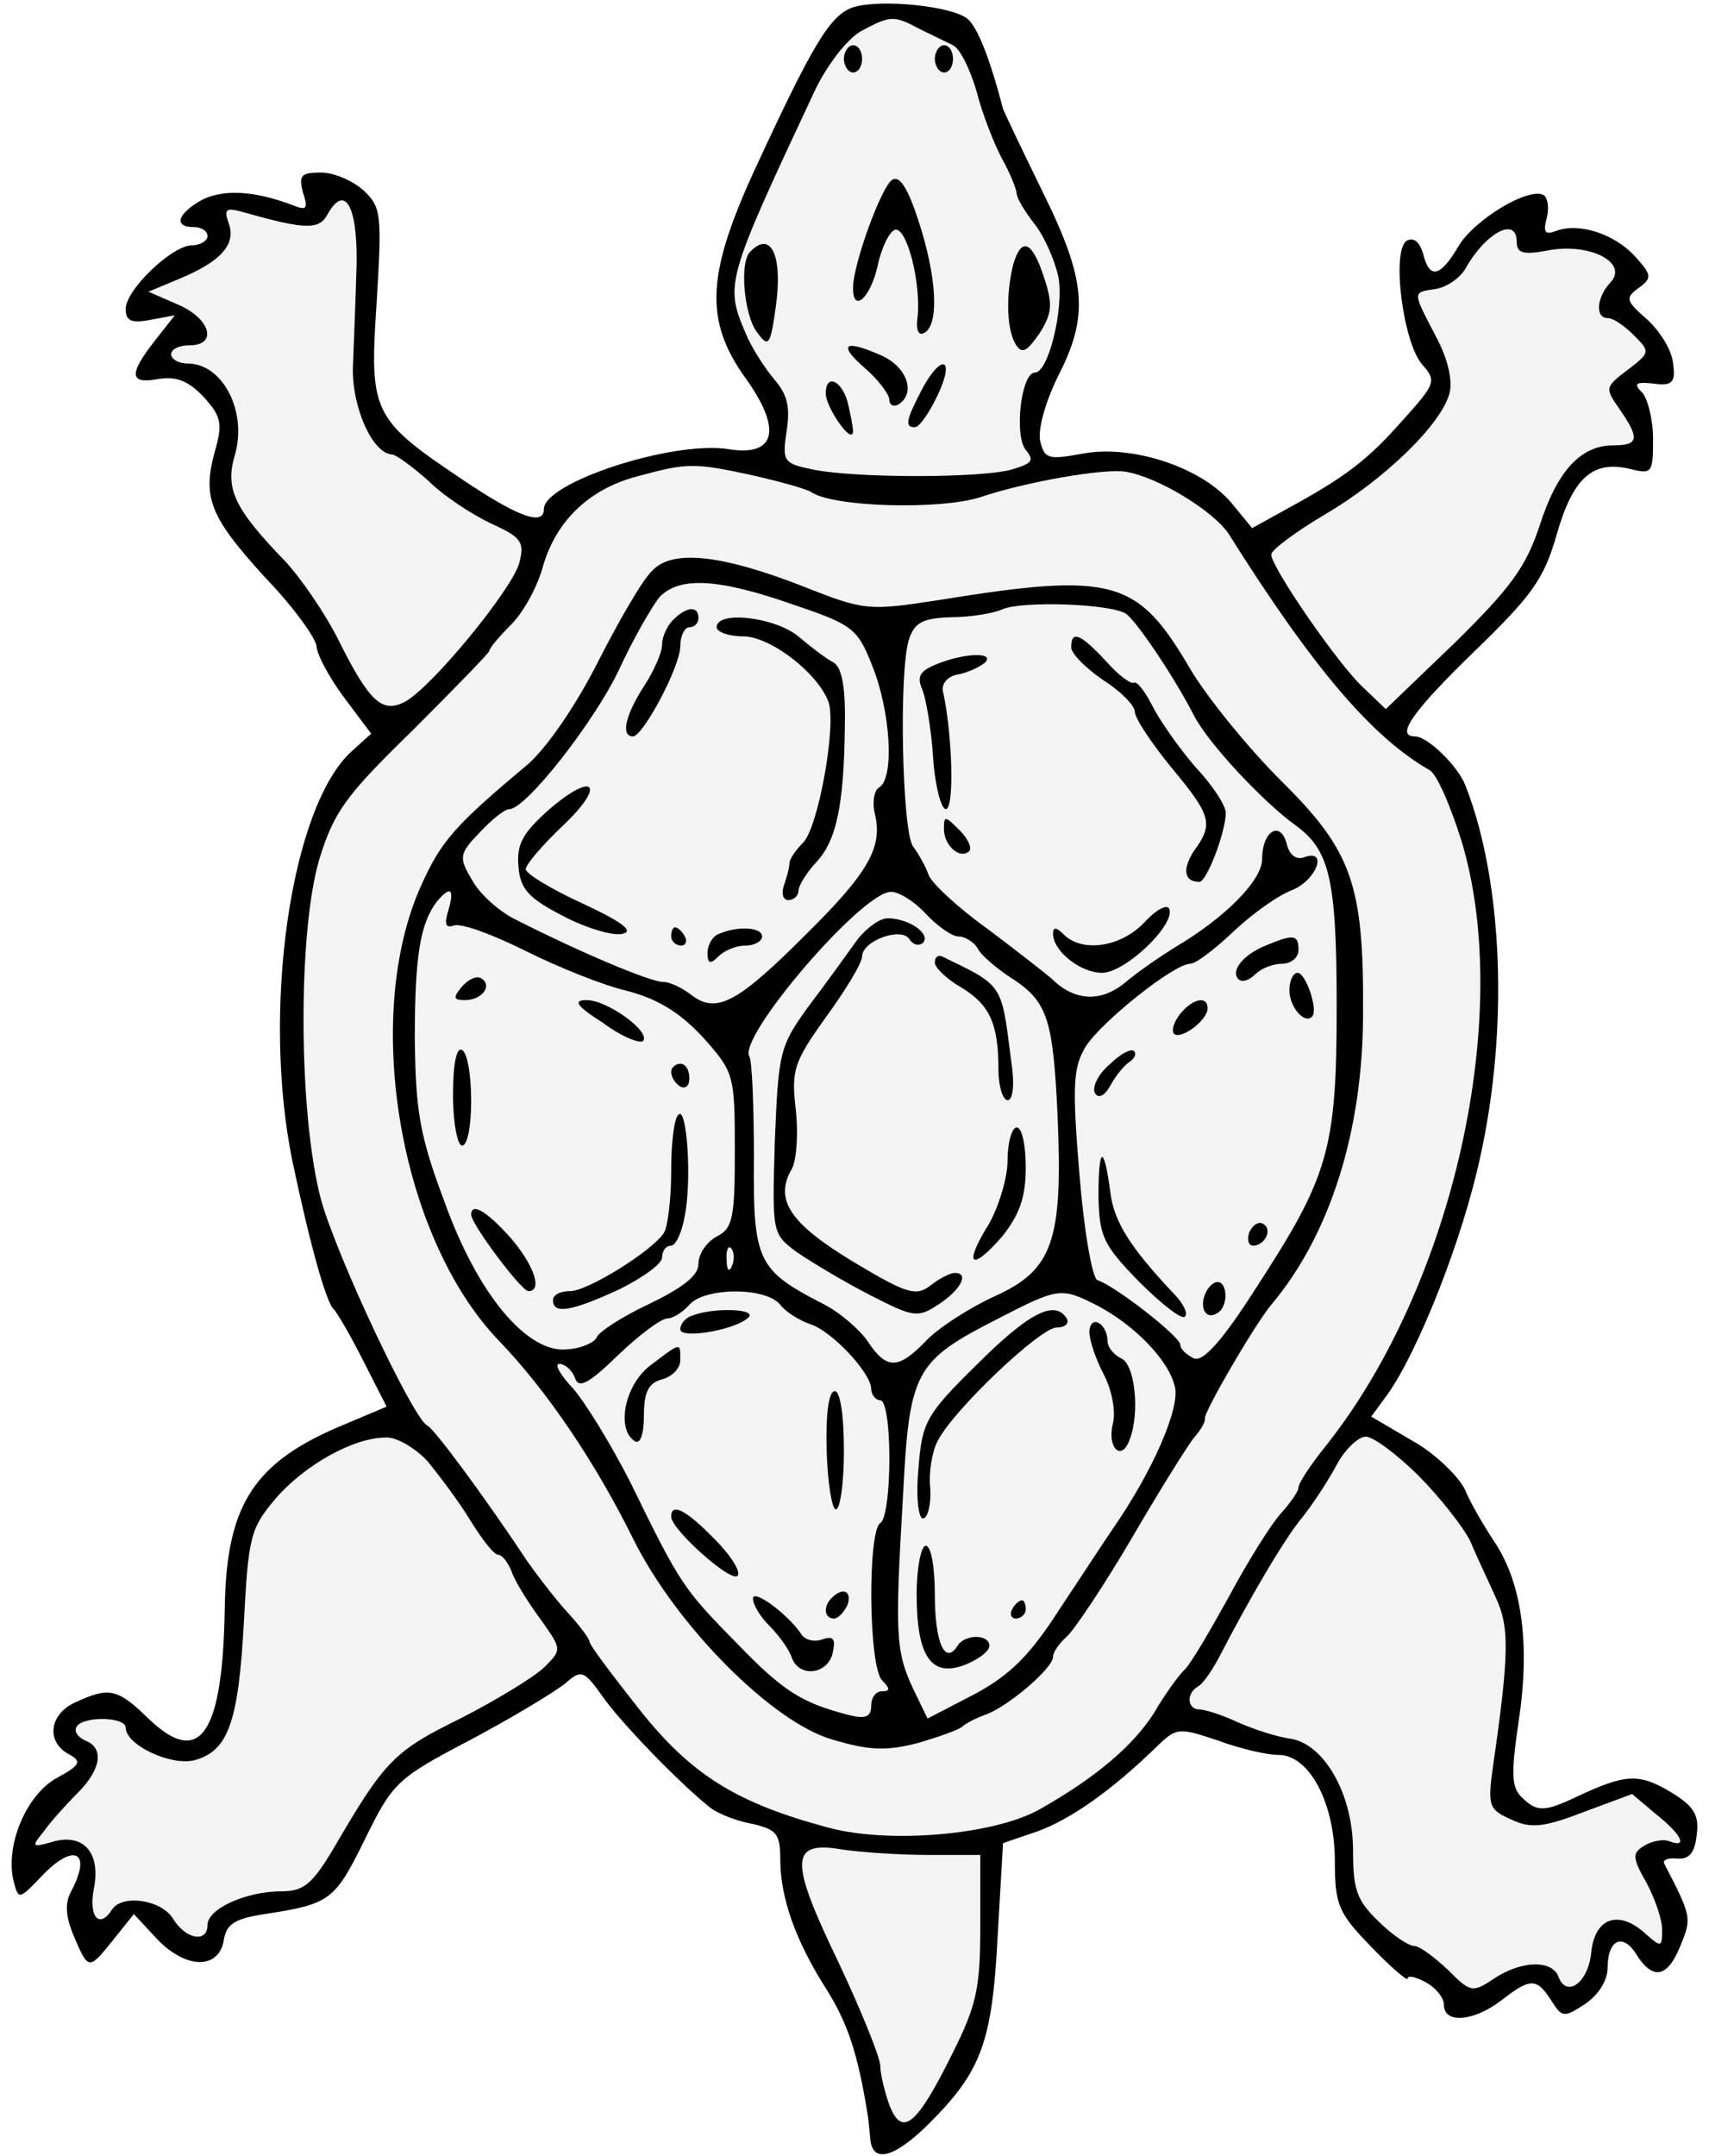 <?xml version="1.0" encoding="UTF-8" standalone="no"?>
<!DOCTYPE svg PUBLIC "-//W3C//DTD SVG 1.1//EN" "http://www.w3.org/Graphics/SVG/1.1/DTD/svg11.dtd">
<svg xmlns="http://www.w3.org/2000/svg" xmlns:dc="http://purl.org/dc/elements/1.1/" xmlns:xl="http://www.w3.org/1999/xlink" version="1.1" viewBox="43.097 62.417 279 351.917" width="279" height="351.917">
  <defs>
    <clipPath id="artboard_clip_path">
      <path d="M 43.097 62.417 L 322.097 62.417 L 322.097 414.333 L 43.097 414.333 Z"/>
    </clipPath>
  </defs>
  <g id="Tortoise_(1)" fill="none" stroke-opacity="1" stroke-dasharray="none" stroke="none" fill-opacity="1">
    <title>Tortoise (1)</title>
    <g id="Tortoise_(1)_Layer_2" clip-path="url(#artboard_clip_path)">
      <title>Layer 2</title>
      <g id="Graphic_69">
        <rect x="297" y="411.167" width="76.5" height="90" id="path"/>
        <clipPath id="clip_path">
          <use xl:href="#path"/>
        </clipPath>
        <g clip-path="url(#clip_path)">
          <image xl:href="image62.pdf" width="276" height="351" transform="translate(299.37 410.537) scale(.26)"/>
        </g>
      </g>
      <g id="Group_3">
        <g id="Graphic_62">
          <path d="M 182.502 63.565 C 178.643 64.753 175.823 69.502 166.027 90.727 C 158.458 107.35 158.161 114.771 164.692 123.973 C 170.925 132.582 169.738 137.034 161.872 135.699 C 152.669 134.363 131.89 141.19 131.89 145.494 C 131.89 148.315 127.734 146.83 118.681 140.745 C 103.838 130.801 103.393 129.762 104.581 111.803 C 105.471 97.406 105.323 96.218 102.503 93.547 C 100.722 91.914 97.605 90.578 95.527 90.578 C 92.262 90.578 91.816 91.024 92.558 93.844 C 93.449 96.515 93.152 96.812 90.926 95.921 C 84.692 93.547 79.646 93.25 76.084 95.031 C 72.076 97.257 71.334 99.484 74.748 99.484 C 75.935 99.484 76.974 100.077 76.974 100.968 C 76.974 101.71 75.787 102.452 74.451 102.452 C 71.186 102.452 63.616 109.725 63.616 112.842 C 63.616 114.771 64.507 115.216 67.623 114.623 L 71.631 113.881 L 68.366 118.036 C 64.061 123.528 64.21 125.161 68.959 124.27 C 71.928 123.825 73.857 124.567 76.38 127.239 C 79.2 130.355 79.497 131.543 78.161 136.144 C 76.084 143.713 77.419 146.83 86.473 156.775 C 91.074 161.524 94.636 166.57 94.785 167.906 C 94.785 169.094 96.714 172.804 99.237 176.218 L 103.69 182.155 L 100.573 184.975 C 90.48 194.029 85.731 227.72 90.926 252.358 C 93.746 265.716 96.417 275.216 97.605 276.106 C 98.05 276.551 100.276 280.262 102.354 284.418 L 106.213 291.987 L 99.534 294.807 C 84.692 300.893 80.091 307.72 79.794 324.64 C 79.497 345.419 75.787 351.059 67.327 342.896 C 62.28 337.998 60.944 337.701 55.453 340.224 C 51.149 342.154 50.555 346.607 54.265 348.685 C 56.492 349.872 56.343 350.466 52.188 352.692 C 47.141 355.66 43.876 363.972 45.36 369.612 C 46.102 372.432 46.251 372.432 49.664 368.87 C 55.008 363.082 58.273 364.417 54.711 371.096 C 53.672 373.026 53.82 375.104 55.008 378.072 C 57.531 384.009 57.531 384.009 61.39 379.26 L 64.952 374.807 L 68.811 378.963 C 73.56 383.861 78.904 383.861 79.646 378.963 C 80.091 376.44 81.427 375.549 86.325 374.807 C 97.011 373.174 97.753 372.58 102.651 362.636 C 107.252 353.286 107.846 352.692 120.016 346.31 C 126.992 342.599 133.82 338.443 135.452 337.108 C 137.976 334.881 138.421 335.03 141.389 339.185 C 144.358 343.49 154.154 353.582 159.052 357.441 C 160.387 358.48 163.504 359.668 166.027 360.113 C 169.886 361.004 170.48 361.746 170.48 365.901 C 170.48 372.135 173.003 379.26 178.05 387.126 C 181.463 392.618 183.096 397.367 184.729 407.46 C 184.877 408.202 185.025 410.131 185.174 411.467 C 185.471 415.623 189.181 414.584 194.821 408.944 C 203.281 400.484 205.062 395.734 205.953 378.666 L 206.844 363.23 L 212.484 361.3 C 217.827 359.371 224.654 354.621 232.224 347.2 C 235.192 344.38 235.637 344.38 241.871 346.458 C 245.433 347.794 249.886 348.833 251.815 348.833 C 256.862 348.833 261.018 356.699 261.018 366.198 C 261.018 373.323 261.611 374.658 266.955 380.15 C 270.22 383.564 272.891 385.79 272.891 385.345 C 272.891 384.751 274.227 385.048 275.86 385.938 C 277.493 386.829 278.828 388.462 278.828 389.649 C 278.828 392.766 283.726 392.321 288.179 388.907 C 292.928 385.196 293.967 385.196 296.342 388.907 C 298.123 391.727 298.42 391.727 301.834 389.501 C 304.06 388.016 305.544 385.642 305.544 383.564 C 305.544 378.963 308.067 377.775 310.294 381.486 C 312.965 385.642 315.34 385.196 317.418 380.002 C 319.348 375.401 319.199 375.104 314.747 366.495 C 314.598 365.901 315.489 365.605 316.973 365.753 C 318.902 365.901 319.793 364.714 320.09 361.894 C 320.535 358.629 319.644 357.145 315.637 354.77 C 310.591 351.801 308.364 351.95 300.498 355.66 C 295.155 358.184 293.967 358.184 291.444 355.66 C 289.812 354.028 289.812 351.653 290.999 343.49 C 292.928 331.022 291.593 321.078 287.288 314.399 C 285.507 311.727 283.133 307.72 282.242 305.494 C 281.203 303.416 277.493 299.705 273.782 297.627 L 266.955 293.62 L 269.775 289.761 C 274.821 282.488 281.945 264.381 284.765 251.171 C 289.366 230.392 288.476 206.348 282.39 190.763 C 281.203 187.498 276.157 182.6 274.079 182.6 C 270.813 182.6 273.782 178.444 283.875 168.648 C 293.225 159.595 295.155 156.923 297.233 149.65 C 299.904 140.3 303.17 137.48 309.255 138.964 C 312.817 139.854 312.965 139.558 312.965 134.066 C 312.965 130.949 312.075 127.387 311.184 126.496 C 309.7 125.012 310.145 124.715 312.965 125.012 C 316.082 125.457 316.676 124.864 316.231 121.747 C 316.082 119.669 314.153 116.552 312.075 114.623 C 308.513 111.506 308.364 111.061 310.591 109.428 C 312.817 107.795 312.817 107.35 309.997 104.233 C 306.583 100.523 300.795 98.741 297.233 100.077 C 295.303 100.819 295.006 100.374 295.6 97.999 C 296.045 96.367 295.748 94.734 295.155 94.289 C 292.78 92.805 283.726 98.296 281.203 102.6 C 278.235 107.647 276.454 108.092 275.415 103.788 C 274.821 101.858 273.93 101.116 272.743 101.71 C 270.22 103.343 272.149 118.333 275.266 121.895 C 277.641 124.567 277.493 125.012 272.149 130.949 C 266.361 137.48 262.947 140.151 253.151 145.494 L 247.511 148.611 L 244.097 144.456 C 239.2 138.667 227.919 134.957 219.905 136.441 C 214.265 137.48 213.671 137.331 212.929 134.511 C 212.484 132.582 213.671 128.278 215.749 123.973 C 220.944 113.881 220.498 108.24 213.226 93.547 C 209.812 86.571 206.992 80.634 206.844 80.189 C 204.766 72.174 202.688 66.831 201.055 65.495 C 198.532 63.417 187.103 62.23 182.502 63.565 Z" fill="black"/>
        </g>
        <g id="Graphic_61">
          <path d="M 193.189 67.128 C 194.97 68.018 197.493 69.205 198.68 69.799 C 199.868 70.393 201.5 73.807 202.539 77.369 C 203.43 80.931 205.359 85.829 206.695 88.352 C 208.031 90.727 209.07 93.398 209.07 93.992 C 209.07 94.734 210.406 96.96 212.038 99.038 C 213.671 101.116 215.304 104.975 215.897 107.647 C 216.788 112.842 214.265 123.231 212.038 123.231 C 209.812 123.231 208.625 133.472 210.554 135.847 C 212.038 137.628 211.593 138.073 208.031 139.112 C 202.688 140.448 183.244 140.448 176.12 139.112 C 170.925 138.073 170.777 137.777 171.519 132.73 C 172.113 128.871 171.667 126.793 169.441 124.27 C 167.957 122.489 165.731 119.075 164.84 116.849 C 161.426 108.834 161.575 108.24 175.972 77.517 C 178.05 73.064 181.315 68.909 183.541 67.573 C 188.439 64.901 189.033 64.901 193.189 67.128 Z" fill="#f3f3f3"/>
        </g>
        <g id="Graphic_60">
          <path d="M 101.315 105.569 C 101.167 110.764 100.87 118.185 100.722 122.044 C 100.425 128.574 103.838 136.441 107.104 136.589 C 107.697 136.589 110.369 138.519 113.041 140.893 C 115.564 143.417 120.165 146.385 123.282 147.869 C 128.18 150.096 128.773 150.838 127.883 154.251 C 126.844 158.407 113.634 174.585 109.182 176.96 C 105.471 178.889 103.393 176.96 98.347 166.867 C 96.121 162.415 92.113 156.626 89.59 153.955 C 81.427 145.494 79.794 142.229 81.427 136.738 C 83.505 129.613 79.497 121.747 73.709 121.747 C 72.225 121.747 71.037 121.005 71.037 120.263 C 71.037 119.372 72.373 118.778 74.006 118.778 C 78.755 118.778 77.419 114.326 72.076 112.099 L 67.327 110.022 L 72.67 107.795 C 79.349 104.975 81.724 102.155 80.388 98.741 C 79.646 96.515 79.942 96.218 83.059 97.109 C 93.004 99.929 95.23 99.929 96.566 97.406 C 99.386 92.359 101.464 95.921 101.315 105.569 Z" fill="#f3f3f3"/>
        </g>
        <g id="Graphic_59">
          <path d="M 290.702 101.858 C 290.702 103.788 291.741 104.085 296.342 103.194 C 303.021 102.155 308.958 105.42 305.99 108.537 C 303.763 110.912 303.466 114.326 305.544 114.326 C 306.435 114.326 308.216 115.513 309.849 117.146 C 312.52 119.817 312.52 119.966 308.81 122.786 C 305.099 125.606 305.099 125.754 307.474 129.168 C 310.887 134.066 310.591 135.105 306.435 135.105 C 301.092 135.105 297.233 139.409 294.413 148.315 C 292.186 154.994 289.663 158.407 280.609 167.313 L 269.329 178.147 L 265.767 174.734 C 261.76 171.172 250.628 154.994 250.628 152.916 C 250.628 152.173 254.635 149.205 259.385 146.385 C 269.032 140.745 278.383 131.691 279.719 126.645 C 280.313 124.567 279.422 120.856 277.493 117.294 C 273.634 109.873 273.634 110.17 277.493 109.576 C 279.274 109.279 281.5 107.795 282.39 106.163 C 285.656 100.374 290.702 97.703 290.702 101.858 Z" fill="#f3f3f3"/>
        </g>
        <g id="Graphic_58">
          <path d="M 166.027 140.003 C 170.48 141.042 174.933 142.229 175.675 142.823 C 179.534 145.198 196.602 145.643 203.133 143.565 C 210.554 141.042 223.467 138.815 226.881 139.409 C 232.224 140.3 241.129 145.791 243.652 149.502 C 257.455 171.468 267.103 182.748 276.454 188.092 C 277.641 188.685 279.867 193.88 281.648 199.52 C 290.257 227.72 280.461 271.95 259.682 298.221 C 257.159 301.338 255.081 304.455 255.081 305.197 C 255.081 305.791 253.745 307.72 252.261 309.353 C 250.628 311.134 246.918 317.071 243.801 322.859 C 240.684 328.499 237.418 334.139 236.38 335.03 C 235.341 336.069 233.114 339.185 231.482 342.006 C 228.068 347.349 221.983 352.543 212.78 357.738 C 205.359 361.894 188.291 363.378 178.346 360.707 C 163.356 356.699 155.935 352.098 147.475 341.412 C 143.022 335.772 139.311 330.874 139.311 330.28 C 139.311 329.835 137.53 327.46 135.304 325.085 C 133.226 322.711 130.406 319 129.07 317.071 C 122.094 306.533 113.931 295.549 112.892 295.104 C 110.666 294.214 98.198 267.794 95.527 258.295 C 91.816 244.492 91.668 214.659 95.23 202.637 C 97.605 194.919 99.534 192.247 110.517 181.561 C 117.345 174.734 122.985 168.945 122.985 168.648 C 122.985 168.203 124.618 166.274 126.547 164.344 C 128.625 162.266 130.851 158.11 131.742 154.845 C 133.82 147.572 139.163 142.229 147.178 140.151 C 155.341 137.925 156.38 137.925 166.027 140.003 Z" fill="#f3f3f3"/>
        </g>
        <g id="Graphic_57">
          <path d="M 112.892 300.893 C 114.822 303.267 118.087 307.572 119.868 310.54 C 121.798 313.657 123.727 316.18 124.469 316.18 C 125.063 316.18 125.953 317.367 126.547 318.703 C 126.992 320.187 129.07 323.601 131.148 326.421 C 134.859 331.616 134.859 331.616 132.039 334.436 C 130.406 336.069 124.321 339.779 118.235 342.896 C 107.401 348.239 105.916 349.724 97.456 364.269 C 94.043 369.909 92.707 371.096 88.996 371.096 C 83.356 371.096 76.974 373.916 76.974 376.588 C 76.974 379.556 73.412 378.963 71.334 375.549 C 69.405 372.432 63.022 371.542 61.39 374.065 C 59.312 377.33 57.531 375.252 58.421 370.651 C 59.609 364.714 56.64 361.449 51.445 363.082 C 48.329 363.972 48.18 363.824 50.258 361.3 C 51.297 359.816 53.82 356.996 55.75 355.067 C 59.609 351.208 60.202 347.646 56.937 346.458 C 55.75 345.865 55.156 344.974 55.601 344.232 C 56.64 342.451 63.616 342.599 63.616 344.38 C 63.616 347.2 70.889 350.614 74.748 349.724 C 80.388 348.239 82.02 343.49 82.911 327.163 C 83.653 313.212 83.95 311.876 88.106 306.978 C 92.707 301.635 100.722 297.034 106.065 297.034 C 107.697 296.885 110.814 298.666 112.892 300.893 Z" fill="#f3f3f3"/>
        </g>
        <g id="Graphic_56">
          <path d="M 274.672 303.267 C 278.086 306.681 281.945 311.579 283.133 313.954 C 284.171 316.477 286.101 320.484 287.288 323.156 C 289.515 327.905 289.515 332.21 286.843 350.614 C 285.953 357.145 286.101 357.738 289.812 359.371 C 292.928 360.855 295.006 360.707 301.537 358.184 L 309.552 355.215 L 313.411 358.48 C 317.567 361.746 318.754 364.12 315.637 362.933 C 314.598 362.488 312.669 362.933 311.481 363.675 C 309.552 364.863 309.552 365.605 311.926 369.76 C 313.262 372.284 314.45 375.697 314.45 377.33 C 314.45 380.298 314.301 380.298 311.63 377.924 C 307.325 374.065 303.466 375.401 302.873 381.041 C 302.427 385.938 298.865 388.61 297.529 385.048 C 296.491 382.228 291.444 382.376 286.992 385.345 C 283.429 387.72 283.133 387.571 279.422 383.861 C 277.196 381.783 274.821 380.002 273.93 380.002 C 273.04 380.002 270.368 378.221 268.142 375.994 C 264.58 372.58 263.986 370.799 263.986 364.417 C 263.986 355.215 259.237 346.903 253.597 346.161 C 251.519 345.865 247.808 344.677 245.136 343.49 C 242.613 342.302 239.793 341.412 238.903 341.412 C 236.973 341.412 236.676 338.889 238.606 337.701 C 239.496 337.256 240.981 335.03 242.168 332.803 C 246.918 323.601 252.706 313.657 255.674 310.095 C 257.455 307.868 259.979 304.009 261.314 301.486 C 262.65 298.963 264.877 296.885 266.064 296.885 C 267.251 296.885 271.11 299.705 274.672 303.267 Z" fill="#f3f3f3"/>
        </g>
        <g id="Graphic_55">
          <path d="M 194.673 365.159 L 203.133 365.159 L 203.133 376.736 C 203.133 386.829 202.539 389.649 198.68 397.367 C 192.743 409.389 190.369 411.319 188.291 405.976 C 187.549 403.898 186.806 400.929 186.806 399.593 C 186.806 398.258 183.69 390.54 179.979 382.673 C 171.964 366.05 171.964 362.785 180.573 364.269 C 183.541 364.714 189.923 365.159 194.673 365.159 Z" fill="#f3f3f3"/>
        </g>
        <g id="Graphic_54">
          <path d="M 180.87 72.025 C 180.87 73.213 181.612 74.252 182.354 74.252 C 183.244 74.252 183.838 73.213 183.838 72.025 C 183.838 70.838 183.244 69.799 182.354 69.799 C 181.612 69.799 180.87 70.838 180.87 72.025 Z" fill="black"/>
        </g>
        <g id="Graphic_53">
          <path d="M 195.712 72.025 C 195.712 73.213 196.454 74.252 197.196 74.252 C 198.087 74.252 198.68 73.213 198.68 72.025 C 198.68 70.838 198.087 69.799 197.196 69.799 C 196.454 69.799 195.712 70.838 195.712 72.025 Z" fill="black"/>
        </g>
        <g id="Graphic_52">
          <path d="M 188.736 91.766 C 186.955 92.953 182.354 105.569 182.354 109.428 C 182.354 113.584 185.174 111.061 186.361 105.866 C 186.955 102.897 188.291 100.226 189.181 99.929 C 191.111 99.335 193.486 108.537 192.892 114.177 C 192.595 116.404 193.04 117.294 194.079 116.701 C 196.454 115.216 196.009 107.498 193.04 98.445 C 191.259 92.953 189.923 91.024 188.736 91.766 Z" fill="black"/>
        </g>
        <g id="Graphic_51">
          <path d="M 165.582 103.491 C 163.801 105.124 164.543 113.732 166.621 116.552 C 168.551 119.224 168.847 118.927 169.738 112.545 C 170.925 104.233 168.996 99.929 165.582 103.491 Z" fill="black"/>
        </g>
        <g id="Graphic_50">
          <path d="M 208.476 105.717 C 207.289 110.615 207.437 116.255 208.921 118.63 C 209.96 120.263 210.702 119.817 212.78 116.849 C 214.858 113.584 215.007 112.099 213.523 107.647 C 211.593 101.71 209.812 100.968 208.476 105.717 Z" fill="black"/>
        </g>
        <g id="Graphic_49">
          <path d="M 184.283 122.489 C 186.51 124.419 188.291 126.793 188.291 127.684 C 188.291 128.574 189.033 128.871 189.775 128.426 C 192.595 126.645 191.259 122.489 187.252 120.56 C 181.018 117.74 179.682 118.482 184.283 122.489 Z" fill="black"/>
        </g>
        <g id="Graphic_48">
          <path d="M 193.486 126.2 C 190.962 131.098 190.814 132.136 192.447 132.136 C 193.189 132.136 194.821 129.762 196.157 126.942 C 199.126 120.708 196.751 119.966 193.486 126.2 Z" fill="black"/>
        </g>
        <g id="Graphic_47">
          <path d="M 177.901 126.645 C 177.901 128.871 182.205 135.105 182.354 132.879 C 182.354 131.988 181.909 129.91 181.463 127.981 C 180.424 124.419 177.901 123.38 177.901 126.645 Z" fill="black"/>
        </g>
        <g id="Graphic_46">
          <path d="M 149.553 155.587 C 148.068 156.923 144.209 163.602 140.796 170.281 C 137.233 177.405 132.336 184.53 129.219 187.201 C 117.345 197.145 115.119 199.669 111.853 206.941 C 102.206 228.314 108.291 264.232 124.469 281.152 C 132.484 289.464 140.35 301.189 146.584 313.805 C 153.56 327.757 169.144 343.49 178.94 346.31 C 184.877 348.091 187.697 348.239 192.892 346.903 C 196.454 345.865 199.719 344.677 200.165 344.232 C 200.61 343.787 202.242 342.896 203.875 342.302 C 207.437 341.115 215.007 334.733 215.007 332.803 C 215.007 332.061 216.046 330.577 217.233 329.538 C 218.42 328.499 223.318 321.226 227.919 313.36 C 232.521 305.494 237.122 298.073 238.161 296.885 C 239.2 295.698 239.942 294.362 239.793 293.917 C 239.645 292.878 247.808 278.778 250.628 275.364 C 260.276 263.935 265.619 246.867 265.619 227.869 C 265.767 206.793 263.838 201.301 252.261 189.873 C 246.918 184.53 240.239 176.366 237.418 171.617 C 228.81 156.923 224.951 155.736 196.454 160.337 C 184.877 162.118 184.283 162.118 174.191 158.11 C 160.833 152.916 152.818 152.025 149.553 155.587 Z" fill="black"/>
        </g>
        <g id="Graphic_45">
          <path d="M 172.558 161.079 C 182.205 164.344 183.096 164.938 185.471 171.023 C 188.439 178.296 189.181 189.279 186.658 190.912 C 185.768 191.357 185.471 193.435 185.916 195.216 C 187.252 200.708 184.877 204.863 174.487 215.105 C 163.504 226.088 160.09 227.869 156.083 224.9 C 154.599 223.713 152.521 222.674 151.334 222.674 C 149.256 222.674 137.976 217.925 127.438 212.581 C 124.618 211.246 121.352 208.277 120.165 206.051 C 117.939 202.34 118.087 201.746 121.352 198.333 C 123.43 196.106 125.508 194.474 126.25 194.474 C 128.922 194.474 139.905 180.522 144.061 171.914 C 146.436 166.719 149.553 161.376 150.74 159.891 C 154.005 156.478 160.239 156.775 172.558 161.079 Z" fill="#f3f3f3"/>
        </g>
        <g id="Graphic_44">
          <path d="M 226.881 162.563 C 228.513 163.602 234.747 172.804 238.012 179.186 C 240.387 183.787 249.292 193.286 254.635 197.145 C 260.127 201.153 261.314 205.754 261.314 226.681 C 261.314 250.132 259.979 254.436 248.105 272.692 C 242.613 281.301 239.496 284.715 238.012 284.121 C 236.825 283.527 235.786 282.637 235.786 281.895 C 235.786 280.559 225.099 272.247 222.279 271.357 C 221.389 271.06 220.053 263.193 219.311 253.991 C 218.124 239.594 218.272 236.626 220.35 233.212 C 222.873 229.205 234.747 219.706 237.418 219.706 C 238.309 219.706 241.426 217.331 244.394 214.511 C 247.363 211.691 251.667 208.574 254.042 207.683 C 258.049 206.051 259.979 200.856 255.971 202.34 C 254.784 202.785 253.597 202.043 253.151 200.114 C 252.112 196.255 249.144 198.036 249.144 202.637 C 249.144 206.051 243.207 212.136 234.895 217.034 C 232.521 218.518 228.81 221.041 226.732 222.822 C 222.725 226.088 218.42 225.791 214.71 222.08 C 213.671 221.19 208.921 217.479 204.172 213.917 C 199.422 210.503 195.118 206.496 194.673 205.16 C 194.228 203.824 193.04 201.746 192.15 200.559 C 190.369 198.184 189.775 171.468 191.556 166.57 C 192.447 164.047 193.782 163.305 198.235 163.157 C 201.352 163.157 205.211 162.563 206.844 161.821 C 210.109 160.485 224.209 160.93 226.881 162.563 Z" fill="#f3f3f3"/>
        </g>
        <g id="Graphic_43">
          <path d="M 116.306 210.949 C 115.564 213.323 115.861 213.917 117.196 213.472 C 118.384 213.027 123.579 214.956 128.922 217.628 C 134.265 220.299 141.686 223.268 145.545 224.158 C 150.591 225.494 154.154 227.72 157.864 231.728 C 162.911 237.368 163.059 237.813 163.059 250.132 C 163.059 261.115 162.762 262.896 160.09 264.232 C 158.458 265.123 157.122 267.052 157.122 268.685 C 157.122 270.614 154.599 272.544 149.107 275.216 C 144.655 277.293 140.796 279.817 140.499 280.707 C 140.202 281.449 138.124 282.488 135.749 282.637 C 129.219 283.379 121.055 273.731 115.564 258.295 C 111.556 247.609 110.963 243.602 110.814 232.025 C 110.814 218.37 111.705 213.175 114.376 209.613 C 116.603 206.941 117.345 207.387 116.306 210.949 Z" fill="#f3f3f3"/>
        </g>
        <g id="Graphic_42">
          <path d="M 194.228 211.542 C 196.157 213.62 198.532 215.253 199.571 215.253 C 200.61 215.253 202.094 216.143 202.688 217.182 C 203.281 218.37 205.805 220.448 208.031 221.932 C 214.116 225.791 215.007 228.611 215.749 244.492 C 216.639 264.974 215.007 269.724 205.359 274.028 C 201.203 275.958 196.157 279.223 194.228 281.301 C 189.775 285.902 187.845 286.05 184.729 281.301 C 183.393 279.371 180.127 276.551 177.456 275.216 C 166.769 269.724 166.027 268.24 166.176 251.468 C 166.176 243.008 165.879 235.587 165.434 234.845 C 163.504 231.728 183.541 208.277 188.439 207.98 C 189.627 207.832 192.298 209.464 194.228 211.542 Z" fill="#f3f3f3"/>
        </g>
        <g id="Graphic_41">
          <path d="M 162.614 268.982 C 162.168 270.169 161.723 269.724 161.723 268.091 C 161.575 266.459 162.02 265.568 162.465 266.162 C 162.911 266.607 163.059 267.943 162.614 268.982 Z" fill="#f3f3f3"/>
        </g>
        <g id="Graphic_40">
          <path d="M 170.48 275.364 C 171.371 276.551 173.597 277.887 175.23 278.481 C 178.792 279.52 185.174 286.347 185.322 289.019 C 185.322 290.058 186.064 290.948 186.806 290.948 C 187.697 290.948 188.291 295.104 188.291 300.447 C 188.291 305.791 187.697 310.54 186.806 310.985 C 184.729 312.321 184.877 334.436 187.103 336.662 C 188.439 337.998 188.439 338.443 187.103 338.443 C 186.064 338.443 185.322 339.482 185.322 340.818 C 185.322 342.599 184.432 343.045 181.612 342.302 C 174.042 340.373 170.925 338.443 163.356 330.577 C 154.747 321.82 154.154 321.078 145.99 304.306 C 142.874 298.221 138.718 291.394 136.64 289.019 C 134.562 286.792 133.523 285.011 134.413 285.011 C 135.304 285.011 136.491 286.05 136.937 287.238 C 137.53 289.167 139.163 288.277 144.061 283.527 C 147.475 280.262 151.037 277.59 152.076 277.59 C 152.966 277.59 154.599 276.551 155.638 275.364 C 158.013 272.544 168.105 272.396 170.48 275.364 Z" fill="#f3f3f3"/>
        </g>
        <g id="Graphic_39">
          <path d="M 221.983 275.364 C 228.068 278.481 233.856 284.269 234.895 288.722 C 235.786 292.284 231.185 302.674 224.803 311.876 C 223.467 313.805 219.608 319.742 216.046 325.085 C 211.296 332.507 208.031 335.772 202.242 338.889 L 194.524 342.896 L 192.15 337.998 C 189.33 331.913 189.181 329.241 190.517 306.533 C 191.556 286.05 192.447 284.566 206.101 277.59 C 215.897 272.544 216.343 272.544 221.983 275.364 Z" fill="#f3f3f3"/>
        </g>
        <g id="Graphic_38">
          <path d="M 152.966 163.602 C 151.927 164.641 151.185 166.422 151.185 167.609 C 151.185 168.945 149.849 171.914 148.217 174.437 C 145.248 179.038 144.358 182.6 146.436 182.6 C 148.068 182.6 154.154 171.172 154.154 167.906 C 154.154 166.125 154.896 164.789 155.638 164.789 C 156.528 164.789 157.122 164.047 157.122 163.305 C 157.122 161.227 155.193 161.376 152.966 163.602 Z" fill="black"/>
        </g>
        <g id="Graphic_37">
          <path d="M 160.09 164.789 C 160.09 165.531 162.02 166.274 164.395 166.274 C 168.847 166.274 176.565 172.21 178.346 176.96 C 179.682 180.671 176.714 197.442 174.191 199.965 C 173.003 201.153 171.964 202.637 171.964 203.379 C 171.964 204.121 171.519 205.606 171.074 206.941 C 170.628 208.277 170.925 209.316 171.816 209.316 C 172.706 209.316 173.448 208.574 173.448 207.832 C 173.448 206.941 174.784 204.863 176.269 203.231 C 179.682 199.669 180.87 193.732 181.018 181.116 C 181.166 174.734 180.573 171.468 179.237 170.578 C 178.05 169.984 175.526 168.055 173.597 166.422 C 169.886 163.157 160.09 161.969 160.09 164.789 Z" fill="black"/>
        </g>
        <g id="Graphic_36">
          <path d="M 132.632 194.622 C 128.328 198.481 127.438 200.262 127.734 203.824 C 128.031 207.535 129.367 209.019 135.156 211.988 C 138.866 213.917 143.319 215.253 144.803 214.808 C 146.584 214.362 144.655 212.878 138.272 209.91 C 133.078 207.535 128.922 205.012 128.922 204.27 C 128.922 203.528 131.593 200.411 134.859 197.294 C 142.131 190.466 140.202 188.092 132.632 194.622 Z" fill="black"/>
        </g>
        <g id="Graphic_35">
          <path d="M 152.669 215.253 C 152.669 215.995 153.411 216.737 154.302 216.737 C 155.044 216.737 155.341 215.995 154.896 215.253 C 154.45 214.362 153.708 213.769 153.263 213.769 C 152.966 213.769 152.669 214.362 152.669 215.253 Z" fill="black"/>
        </g>
        <g id="Graphic_34">
          <path d="M 160.536 214.808 C 159.497 215.105 158.606 216.589 158.606 217.925 C 158.606 219.706 159.052 219.854 160.387 218.518 C 161.426 217.479 163.356 216.737 164.84 216.737 C 166.324 216.737 167.512 215.995 167.512 215.253 C 167.512 213.769 163.653 213.472 160.536 214.808 Z" fill="black"/>
        </g>
        <g id="Graphic_33">
          <path d="M 217.975 168.055 C 217.975 169.094 220.35 171.468 223.17 173.398 C 225.99 175.179 228.365 177.554 228.365 178.593 C 228.365 179.632 231.036 183.639 234.302 187.646 C 240.832 195.513 241.277 196.849 238.012 201.301 C 236.083 204.27 236.38 206.348 238.903 206.348 C 240.09 206.348 243.207 198.184 243.207 195.067 C 243.207 193.88 240.981 190.466 238.161 187.498 C 235.489 184.381 232.372 179.928 231.185 177.554 C 229.997 175.179 228.662 173.546 228.216 173.843 C 227.771 174.14 225.693 172.656 223.615 170.281 C 219.459 165.828 217.975 165.235 217.975 168.055 Z" fill="black"/>
        </g>
        <g id="Graphic_32">
          <path d="M 195.86 170.875 C 193.337 171.914 192.743 172.804 193.634 174.882 C 194.228 176.218 195.118 181.264 195.415 185.865 C 195.712 190.615 196.751 194.474 197.493 194.474 C 198.977 194.474 198.532 181.858 197.048 175.327 C 196.751 173.992 197.79 172.804 199.422 172.507 C 201.055 172.21 202.985 171.32 203.875 170.578 C 205.656 168.797 200.461 168.945 195.86 170.875 Z" fill="black"/>
        </g>
        <g id="Graphic_31">
          <path d="M 197.196 197.739 C 197.196 200.411 199.868 202.785 201.352 201.301 C 201.797 200.708 201.055 199.223 199.719 197.888 C 197.345 195.513 197.196 195.513 197.196 197.739 Z" fill="black"/>
        </g>
        <g id="Graphic_30">
          <path d="M 229.997 212.878 C 226.138 217.034 219.756 217.925 216.788 214.956 C 215.6 213.769 215.007 213.62 215.007 214.808 C 215.007 217.628 219.459 221.19 223.022 221.19 C 226.732 221.19 234.895 213.472 234.005 210.8 C 233.708 209.91 231.927 210.8 229.997 212.878 Z" fill="black"/>
        </g>
        <g id="Graphic_29">
          <path d="M 249.738 216.737 C 246.027 218.221 243.949 220.893 245.285 222.229 C 245.879 222.822 247.066 222.377 247.956 221.487 C 248.995 220.448 250.925 219.706 252.409 219.706 C 253.893 219.706 255.081 218.667 255.081 217.479 C 255.081 214.956 254.339 214.808 249.738 216.737 Z" fill="black"/>
        </g>
        <g id="Graphic_28">
          <path d="M 253.597 224.01 C 253.597 226.83 256.12 229.65 257.307 228.314 C 258.346 227.275 256.268 221.19 254.932 221.19 C 254.19 221.19 253.597 222.526 253.597 224.01 Z" fill="black"/>
        </g>
        <g id="Graphic_27">
          <path d="M 235.786 227.869 C 234.747 229.205 234.302 230.54 234.747 231.134 C 235.934 232.173 240.239 228.908 240.239 226.978 C 240.239 224.9 237.864 225.346 235.786 227.869 Z" fill="black"/>
        </g>
        <g id="Graphic_26">
          <path d="M 224.209 236.18 C 222.279 237.813 221.389 239.891 221.834 240.782 C 222.428 241.821 223.467 241.227 224.357 239.594 C 225.248 237.962 226.584 236.329 227.474 235.735 C 228.365 235.142 228.662 234.399 228.216 233.954 C 227.771 233.509 225.99 234.399 224.209 236.18 Z" fill="black"/>
        </g>
        <g id="Graphic_25">
          <path d="M 222.428 257.702 C 222.576 264.232 223.17 265.568 229.107 271.653 C 232.669 275.216 236.083 277.887 236.528 277.293 C 237.122 276.848 236.231 275.067 234.747 273.583 C 227.623 266.013 224.951 261.858 224.357 256.96 C 223.318 249.093 222.428 249.39 222.428 257.702 Z" fill="black"/>
        </g>
        <g id="Graphic_24">
          <path d="M 247.066 263.49 C 246.621 264.678 246.918 265.716 247.66 265.716 C 249.589 265.716 250.925 263.045 249.292 262.154 C 248.55 261.709 247.66 262.303 247.066 263.49 Z" fill="black"/>
        </g>
        <g id="Graphic_23">
          <path d="M 239.793 273.731 C 238.903 276.106 240.09 277.887 241.871 276.7 C 243.652 275.661 243.504 271.653 241.871 271.653 C 241.129 271.653 240.239 272.544 239.793 273.731 Z" fill="black"/>
        </g>
        <g id="Graphic_22">
          <path d="M 118.532 223.416 C 117.048 225.197 117.048 225.643 118.978 225.643 C 121.798 225.643 123.579 223.268 121.649 222.08 C 120.907 221.635 119.571 222.229 118.532 223.416 Z" fill="black"/>
        </g>
        <g id="Graphic_21">
          <path d="M 141.538 229.353 C 144.506 231.579 147.475 232.767 148.068 232.321 C 149.404 230.837 142.28 225.643 138.866 225.643 C 136.64 225.643 137.085 226.533 141.538 229.353 Z" fill="black"/>
        </g>
        <g id="Graphic_20">
          <path d="M 117.048 241.078 C 117.048 245.679 117.79 249.39 118.532 249.39 C 119.423 249.39 120.016 246.125 120.016 242.117 C 120.016 237.962 119.423 234.251 118.532 233.806 C 117.642 233.212 117.048 236.032 117.048 241.078 Z" fill="black"/>
        </g>
        <g id="Graphic_19">
          <path d="M 152.669 237.368 C 152.669 238.258 153.411 239.297 154.154 239.743 C 155.044 240.188 155.638 239.594 155.638 238.407 C 155.638 237.071 155.044 236.032 154.154 236.032 C 153.411 236.032 152.669 236.626 152.669 237.368 Z" fill="black"/>
        </g>
        <g id="Graphic_18">
          <path d="M 153.857 244.344 C 153.115 244.937 152.669 249.093 152.669 253.694 C 152.669 258.295 152.076 262.748 151.482 263.639 C 149.553 266.607 139.015 273.138 136.195 273.138 C 134.562 273.138 133.375 273.731 133.375 274.622 C 133.375 276.997 136.491 276.403 144.209 272.841 C 148.068 270.911 151.185 268.685 151.185 267.646 C 151.185 266.607 151.779 265.716 152.669 265.716 C 153.411 265.716 154.45 263.49 154.896 260.819 C 156.083 254.733 155.193 242.859 153.857 244.344 Z" fill="black"/>
        </g>
        <g id="Graphic_17">
          <path d="M 120.016 260.67 C 120.016 262.154 128.18 273.138 129.367 273.138 C 131.742 273.138 130.258 268.833 126.399 264.381 C 122.54 260.076 120.016 258.592 120.016 260.67 Z" fill="black"/>
        </g>
        <g id="Graphic_16">
          <path d="M 182.799 216.143 C 181.315 218.221 177.901 222.971 175.081 226.681 C 170.332 233.212 170.183 234.251 169.59 248.648 C 169.144 263.639 169.144 263.787 173.152 266.755 C 175.526 268.388 180.721 271.505 185.025 273.731 C 192.298 277.442 192.892 277.59 196.454 275.216 C 200.016 272.841 201.352 270.169 198.977 270.169 C 198.235 270.169 196.454 271.06 194.97 272.247 C 192.595 274.028 191.111 273.583 182.205 268.24 C 171.964 262.006 169.441 258.147 172.41 253.101 C 173.152 251.616 173.448 247.312 173.003 243.453 C 172.261 237.071 172.706 235.735 177.901 228.463 C 181.166 224.01 183.838 219.557 183.838 218.518 C 183.838 215.995 190.22 213.62 191.556 215.698 C 192.15 216.589 193.04 216.886 193.782 216.292 C 195.118 214.808 191.408 212.285 187.994 212.285 C 186.658 212.285 184.283 214.066 182.799 216.143 Z" fill="black"/>
        </g>
        <g id="Graphic_15">
          <path d="M 195.712 219.557 C 195.712 220.299 197.641 222.229 200.016 223.565 C 204.617 226.385 206.101 229.353 206.101 237.071 C 206.101 239.743 206.844 241.969 207.586 241.969 C 208.476 241.969 208.773 239.446 208.179 235.587 C 206.547 222.822 206.992 223.416 196.899 218.518 C 196.157 218.221 195.712 218.667 195.712 219.557 Z" fill="black"/>
        </g>
        <g id="Graphic_14">
          <path d="M 207.586 251.765 C 207.586 254.733 206.101 259.483 204.469 262.303 C 200.313 268.982 201.649 270.021 206.695 264.232 C 209.515 260.67 210.554 257.85 210.554 252.952 C 210.554 249.39 209.96 246.422 209.07 246.422 C 208.328 246.422 207.586 248.796 207.586 251.765 Z" fill="black"/>
        </g>
        <g id="Graphic_13">
          <path d="M 156.083 277.145 C 155.044 277.442 154.154 278.481 154.154 279.371 C 154.154 281.004 163.059 279.52 165.285 277.442 C 166.769 275.958 159.348 275.809 156.083 277.145 Z" fill="black"/>
        </g>
        <g id="Graphic_12">
          <path d="M 149.404 285.16 C 145.1 288.277 143.616 295.698 146.732 297.627 C 147.623 298.221 148.217 296.44 148.217 293.471 C 148.217 289.612 148.959 288.128 151.185 287.535 C 152.818 287.089 154.154 285.753 154.154 284.418 C 154.154 281.449 154.302 281.449 149.404 285.16 Z" fill="black"/>
        </g>
        <g id="Graphic_11">
          <path d="M 178.05 299.111 C 178.198 304.455 178.94 308.759 179.534 308.759 C 180.276 308.759 180.87 304.455 180.87 299.111 C 180.87 293.471 180.276 289.464 179.385 289.464 C 178.346 289.464 177.901 293.323 178.05 299.111 Z" fill="black"/>
        </g>
        <g id="Graphic_10">
          <path d="M 152.669 309.946 C 152.669 312.024 162.465 320.781 163.504 319.594 C 164.098 319 162.465 316.329 159.794 313.657 C 155.193 308.907 152.669 307.572 152.669 309.946 Z" fill="black"/>
        </g>
        <g id="Graphic_9">
          <path d="M 166.027 323.304 C 166.027 324.343 167.215 326.273 168.699 327.757 C 170.183 329.241 171.964 331.616 172.41 333.1 C 173.745 336.365 178.495 335.623 179.089 331.913 C 179.534 329.835 179.089 329.39 177.307 329.983 C 176.12 330.429 174.487 330.132 173.894 329.093 C 171.667 325.827 166.027 321.672 166.027 323.304 Z" fill="black"/>
        </g>
        <g id="Graphic_8">
          <path d="M 178.94 323.156 C 177.456 324.492 177.604 326.57 179.237 326.57 C 179.979 326.57 180.87 325.531 181.463 324.343 C 182.205 322.117 180.721 321.375 178.94 323.156 Z" fill="black"/>
        </g>
        <g id="Graphic_7">
          <path d="M 202.539 285.16 C 194.228 293.323 193.634 294.51 193.04 302.08 C 192.595 306.829 193.04 310.243 193.782 310.243 C 194.524 310.243 195.118 308.017 194.97 305.345 C 194.673 302.822 195.267 299.26 196.157 297.627 C 198.68 292.581 212.929 279.075 215.6 279.075 C 217.085 279.075 217.678 278.332 217.233 277.59 C 215.304 274.473 210.999 276.7 202.539 285.16 Z" fill="black"/>
        </g>
        <g id="Graphic_6">
          <path d="M 220.944 279.817 C 220.944 281.152 221.983 284.269 223.318 286.792 C 224.654 289.316 225.248 292.878 224.803 294.659 C 223.764 298.666 226.138 301.041 227.474 297.479 C 229.255 293.026 228.365 285.011 226.138 284.121 C 224.951 283.527 223.912 282.34 223.912 281.301 C 223.912 280.113 223.318 278.778 222.428 278.332 C 221.686 277.887 220.944 278.481 220.944 279.817 Z" fill="black"/>
        </g>
        <g id="Graphic_5">
          <path d="M 192.743 322.562 C 192.743 332.803 195.118 336.217 200.61 334.139 C 202.836 333.249 204.617 331.913 204.617 331.022 C 204.617 329.093 200.61 329.093 199.422 331.022 C 197.345 334.288 195.712 330.429 195.712 322.711 C 195.712 318.258 195.118 314.696 194.228 314.696 C 193.486 314.696 192.743 318.258 192.743 322.562 Z" fill="black"/>
        </g>
        <g id="Graphic_4">
          <path d="M 208.328 325.085 C 207.882 325.827 208.179 326.57 208.921 326.57 C 209.812 326.57 210.554 325.827 210.554 325.085 C 210.554 324.195 210.257 323.601 209.96 323.601 C 209.515 323.601 208.773 324.195 208.328 325.085 Z" fill="black"/>
        </g>
      </g>
    </g>
  </g>
</svg>
